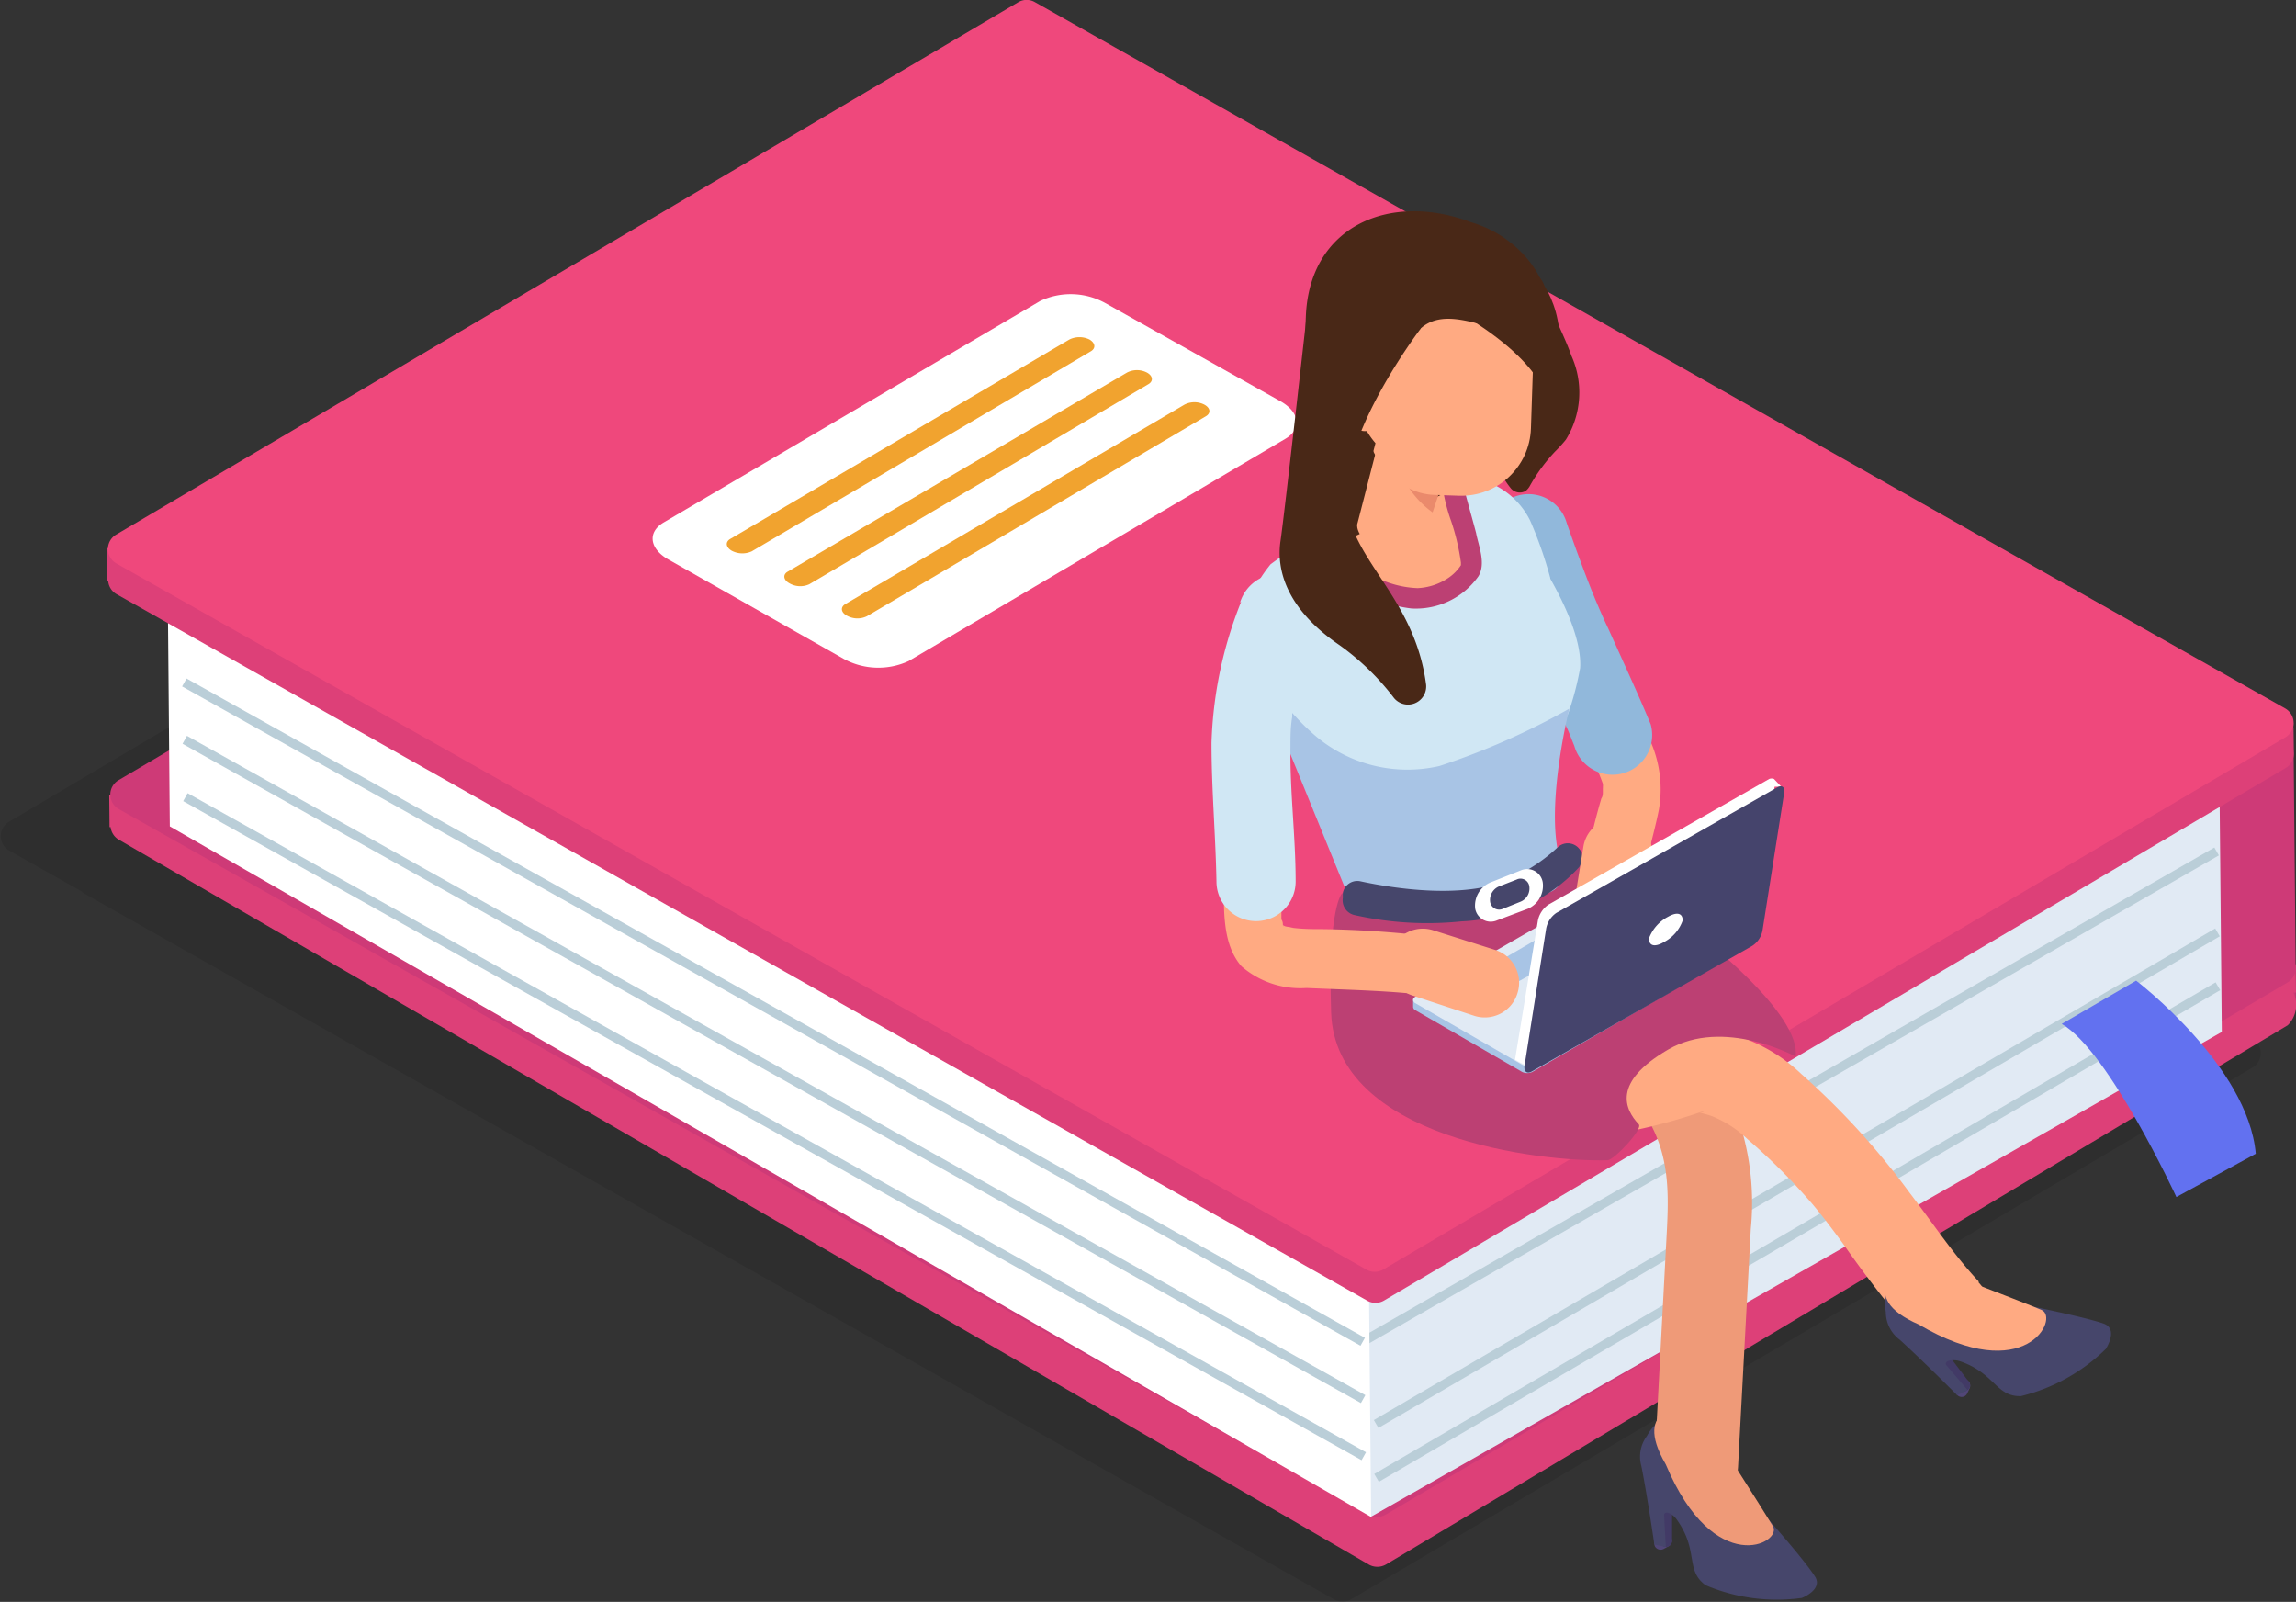 <svg xmlns="http://www.w3.org/2000/svg" viewBox="0 0 106.13 74.03"><rect x="0" y="0" width="106.13" height="74.03" fill="#333333" stroke="none"/><defs><style>.cls-1{isolation:isolate;}.cls-2{mix-blend-mode:multiply;opacity:0.1;}.cls-3{fill:#ce3a77;}.cls-4{fill:#dd4078;}.cls-5{fill:#e1eaf4;}.cls-6{fill:none;stroke:#baced8;stroke-miterlimit:10;stroke-width:0.42px;}.cls-7{fill:#6271f0;}.cls-8{fill:#fff;}.cls-9{fill:#ef487c;}.cls-10{fill:#f1a32f;}.cls-11{fill:#ffaa82;}.cls-12{fill:#91b8db;}.cls-13{fill:#ef9a78;}.cls-14{fill:#514677;}.cls-15{fill:#423a66;}.cls-16{fill:#46466b;}.cls-17{fill:#bc4073;}.cls-18{fill:#d0e7f4;}.cls-19{fill:#a8c4e5;}.cls-20{fill:#492817;}.cls-21{fill:#ea8a6c;}.cls-22{fill:#45446c;}</style></defs><g class="cls-1"><g id="レイヤー_2" data-name="レイヤー 2"><g id="design"><path class="cls-2" d="M.38,38,42.07,13.36a.76.76,0,0,1,.77,0L100.61,46a.5.5,0,0,1,.12.08L104.11,48a.77.77,0,0,1,0,1.34L62.44,73.92a.78.78,0,0,1-.77,0L3.89,41.29a.48.48,0,0,1-.11-.09L.39,39.29A.77.77,0,0,1,.38,38Z"/><polygon class="cls-3" points="106.13 46.45 47.93 13.11 47.82 1.76 106.01 33.62 106.13 46.45"/><path class="cls-4" d="M64.07,72.3l41.68-24.92a1.32,1.32,0,0,0,0-1.87L48,12.87a.78.78,0,0,0-.77,0L5.5,37.47a.77.77,0,0,0,0,1.34l57.78,33.5A.8.8,0,0,0,64.07,72.3Z"/><rect class="cls-4" x="105.04" y="44.58" width="1.07" height="1.29" transform="translate(211.58 89.46) rotate(179.46)"/><rect class="cls-4" x="5.05" y="36.71" width="1.72" height="1.5" transform="translate(12.18 74.87) rotate(179.46)"/><path class="cls-3" d="M64.05,70l41.68-24.59a.77.77,0,0,0,0-1.34L48,11.45a.78.78,0,0,0-.78,0L5.49,36.05a.77.77,0,0,0,0,1.34L63.27,70A.8.8,0,0,0,64.05,70Z"/><polygon class="cls-5" points="63.35 70.11 102.7 47.69 102.58 34.86 63.05 58.54 63.35 70.11"/><line class="cls-6" x1="102.5" y1="43.09" x2="63.61" y2="65.81"/><line class="cls-6" x1="102.46" y1="39.35" x2="62.99" y2="62.01"/><line class="cls-6" x1="102.52" y1="45.58" x2="63.63" y2="68.3"/><path class="cls-7" d="M98.74,45.32s5.18,3.94,5.53,8l-3.67,2s-3.12-6.75-5.3-8Z"/><polygon class="cls-8" points="63.38 70.11 7.85 38.19 7.75 26.84 63.26 57.5 63.38 70.11"/><path class="cls-4" d="M64,60.09,105.64,35.5a.77.77,0,0,0,0-1.34L47.86,1.52a.78.78,0,0,0-.78,0L5.39,26.12a.77.77,0,0,0,0,1.34L63.18,60.1A.78.78,0,0,0,64,60.09Z"/><rect class="cls-4" x="104.94" y="33.41" width="1.07" height="1.29" transform="translate(211.27 67.12) rotate(179.46)"/><rect class="cls-4" x="4.95" y="25.32" width="1.72" height="1.5" transform="translate(11.86 52.09) rotate(179.46)"/><path class="cls-9" d="M63.94,58.67l41.69-24.59a.77.77,0,0,0,0-1.34L47.84.1a.76.76,0,0,0-.77,0L5.38,24.7a.77.77,0,0,0,0,1.34L63.17,58.68A.78.78,0,0,0,63.94,58.67Z"/><line class="cls-6" x1="8.52" y1="31.54" x2="62.99" y2="62.01"/><line class="cls-6" x1="8.54" y1="34.19" x2="63.01" y2="64.66"/><line class="cls-6" x1="8.57" y1="36.84" x2="63.04" y2="67.3"/><path class="cls-8" d="M42,30.55,59.43,20.27c.75-.45.65-1.22-.23-1.72L51.08,14a3.31,3.31,0,0,0-3-.09L30.67,24.15c-.75.45-.65,1.21.23,1.71L39,30.45A3.34,3.34,0,0,0,42,30.55Z"/><path class="cls-10" d="M34.75,25.48l15.68-9.25c.23-.14.2-.38-.07-.54h0a1.05,1.05,0,0,0-.93,0L33.75,24.91c-.23.14-.2.38.07.54h0A1.05,1.05,0,0,0,34.75,25.48Z"/><path class="cls-10" d="M37.41,27l15.68-9.25c.23-.14.2-.38-.07-.53h0a1,1,0,0,0-.93,0L36.41,26.42c-.23.13-.2.38.07.53h0A1,1,0,0,0,37.41,27Z"/><path class="cls-10" d="M40.07,28.48l15.68-9.25c.23-.14.2-.38-.08-.53h0a1,1,0,0,0-.92,0L39.07,27.92c-.23.14-.2.38.07.53h0A1,1,0,0,0,40.07,28.48Z"/><path class="cls-11" d="M69.56,25.07A20,20,0,0,0,71,30.5c.65,1.39,1.54,2.65,2.29,4a9.73,9.73,0,0,1,.8,1.72c0,.07.06.42,0,.07,0,.1,0,.2,0,.3s0,.25,0,0c0,.1,0,.21-.07.31a31,31,0,0,0-1,4.79,1.39,1.39,0,0,0,1.38,1.37,1.41,1.41,0,0,0,1.37-1.37c.15-1.48.62-2.83.91-4.27A5.5,5.5,0,0,0,76,33.69c-.75-1.44-1.7-2.76-2.43-4.2a17.07,17.07,0,0,1-1.38-5.15,1.38,1.38,0,0,0-1.69-.95,1.4,1.4,0,0,0-1,1.68Z"/><path class="cls-12" d="M68.89,25.14c.67,1.91,1.38,3.8,2.23,5.63.26.57.54,1.13.8,1.7l.45,1c.13.31-.17-.4,0,0,0,.09.07.18.1.26.11.25.2.5.3.74a1.83,1.83,0,0,0,3.53-1C75.69,32,75,30.52,74.35,29.07c-.14-.29-.27-.58-.4-.88s-.31-.74-.08-.17l-.24-.59c-.43-1.07-.83-2.17-1.21-3.26a1.83,1.83,0,1,0-3.53,1Z"/><path class="cls-2" d="M80.61,61.3a2.49,2.49,0,0,0-.07.65.41.41,0,0,0,0,.16,17.8,17.8,0,0,0-3.58.82c.09-1.76.19-3.51.28-5.27A16.06,16.06,0,0,0,77,54c1.18,2.38,2.37,4.77,3.56,7.15A1,1,0,0,0,80.61,61.3Z"/><path class="cls-13" d="M67.9,44.91a19.88,19.88,0,0,1,4.87,3.14,14.22,14.22,0,0,1,3.58,4c.89,1.73.77,3.51.67,5.37l-.55,10.36c-.13,2.49,3.74,2.49,3.87,0l.59-11a12.14,12.14,0,0,0-1.61-7.34,19.44,19.44,0,0,0-4-4.23,22.83,22.83,0,0,0-5.5-3.61,2,2,0,0,0-2.65.69,2,2,0,0,0,.7,2.65Z"/><path class="cls-11" d="M91.46,59.22c-1.2-1.29-2.09-2.66-3.2-4.11a34.91,34.91,0,0,0-5-5.48,7.75,7.75,0,0,0-4.45-2.08,7.61,7.61,0,0,0-2.44.52c-2.84.85-5.33.77-7.85-1-2-1.41-4,1.94-2,3.35a11.73,11.73,0,0,0,9.28,1.76,25.84,25.84,0,0,0,2.74-.76c.43-.14.14,0,.07,0,.1,0,.07,0-.07,0a4.24,4.24,0,0,1,.61.17,5.15,5.15,0,0,1,1.63,1.06,28.33,28.33,0,0,1,3,3c.51.61.8,1,1.38,1.78A54.81,54.81,0,0,0,88.72,62c1.71,1.83,4.44-.91,2.74-2.73Z"/><path class="cls-14" d="M90.93,64.4l.12-.25a.3.3,0,0,0-.14-.38h0a.28.28,0,0,0-.38.13l-.12.25a.3.3,0,0,0,.14.38h0A.28.28,0,0,0,90.93,64.4Z"/><path class="cls-15" d="M91,63.85l-.76-1a.3.3,0,0,0-.4-.06h0a.29.29,0,0,0-.06.4l.77,1a.27.27,0,0,0,.39.06h0A.27.27,0,0,0,91,63.85Z"/><path class="cls-16" d="M87.82,61.92c1.1,1,2.65,2.56,2.65,2.56l.48-.24-1-1.17c-.08-.22.38-.25.65-.16,1.63.56,1.66,1.65,2.82,1.61a8.48,8.48,0,0,0,3.92-2.18s.62-.94-.13-1.18c-1.47-.49-6.2-1.34-7.2-1.62l-.18.06-2.07-.82c-.43.16-.7,1.19-.59,1.86A1.6,1.6,0,0,0,87.82,61.92Z"/><path class="cls-11" d="M87.94,58.47l1.28.07s4.31,1.64,5.15,2-.72,3.59-5.68.67C85.71,59.91,87.94,58.47,87.94,58.47Z"/><path class="cls-17" d="M72.58,39C79.21,43.18,83.26,47,83,48.83c0,0-3.31-1.83-5.9-.32s-2,2.76-1.35,3.45c.21.22-1.14,1.65-1.44,1.66-3.07.09-12.59-1-12.78-6.83-.16-4.92.51-5.51.51-5.51S69,43.68,72.58,39Z"/><path class="cls-17" d="M60.67,25a3.85,3.85,0,0,1,1.16-.83,11.85,11.85,0,0,1,1.39-.67,8.63,8.63,0,0,1,3-.64c.62,0,.62-1,0-1a9.56,9.56,0,0,0-3.46.76,6.85,6.85,0,0,0-2.93,1.86.49.49,0,0,0,.17.66.5.5,0,0,0,.66-.17Z"/><path class="cls-18" d="M70.65,25.14s2.53,3.52,2.39,5.73a13.53,13.53,0,0,1-1.13,3.5c-1,3.74-.26,4.81-.34,5.84,0,0-.6,3.53-9.4.73l-3.9-10.31Z"/><path class="cls-18" d="M59.22,33.06c-.08-.14-.91-1.45-.95-1.6-.38-1.74-1.41-3.07.46-5.38a25.06,25.06,0,0,1,8-3.95,3.61,3.61,0,0,1,4,1.93,18.9,18.9,0,0,1,.92,2.62c.36,3.47-1.45-1-1.58.93a.78.78,0,0,0,0-.14s-.23,3.27-.41,5.8c-.1,1.58-.18,2.72-.18,2.88v0l-5.61,5-3.42-5.41h0Z"/><path class="cls-11" d="M66.54,22.1s3.12,2.86.69,5.16-7-2.26-7-2.26A14.67,14.67,0,0,1,66.54,22.1Z"/><path class="cls-19" d="M58.27,31.46c.38.16,1.44,1.57,2.27,2.31a6.57,6.57,0,0,0,6,1.63,33.41,33.41,0,0,0,6-2.65s-1.09,4.34-.48,6.8c.28,1.13.12.93.12.93,0,1.1-1.84.91-1.84.91-3.81,1.43-8.21-.45-8.21-.45l-2.94-7.21Z"/><path class="cls-16" d="M73.1,39.4h0a.69.69,0,0,1-.13.7,7.82,7.82,0,0,1-5.4,2.48,15.35,15.35,0,0,1-5-.3.7.7,0,0,1-.5-.78l0-.22a.68.68,0,0,1,.82-.55c1.48.32,5,.9,7.11-.21a7.87,7.87,0,0,0,2-1.36A.68.68,0,0,1,73.1,39.4Z"/><path class="cls-8" d="M69.21,42.53,70.62,42a1.16,1.16,0,0,0,.69-1.23h0a.73.73,0,0,0-1-.55l-1.41.56A1.16,1.16,0,0,0,68.19,42h0A.73.73,0,0,0,69.21,42.53Z"/><path class="cls-16" d="M69.47,42l.82-.33a.66.66,0,0,0,.4-.71h0a.41.41,0,0,0-.59-.31l-.82.32a.68.68,0,0,0-.4.71h0A.42.42,0,0,0,69.47,42Z"/><path class="cls-17" d="M66.68,22.48a7.93,7.93,0,0,0,.39,1.58A10.55,10.55,0,0,1,67.53,26s0,.08,0,.12,0-.05,0,0a2.1,2.1,0,0,1-.57.58,2.75,2.75,0,0,1-1.44.48A4.64,4.64,0,0,1,63,26.31l-1-.57a9.7,9.7,0,0,1-1.3-1.1c-.49-.38-1.18.3-.68.69a12.12,12.12,0,0,0,1.39,1.19l.94.51a6.5,6.5,0,0,0,2.89,1.09,3.54,3.54,0,0,0,3.1-1.49c.36-.6,0-1.41-.11-2-.12-.46-.25-.91-.37-1.36l-.15-.55a1.16,1.16,0,0,1,0-.18c0-.11,0-.08,0,0,0-.62-1-.62-1,0Z"/><path class="cls-14" d="M76.89,71.59l.24-.13a.28.28,0,0,0,.12-.38h0a.28.28,0,0,0-.38-.12l-.25.13a.29.29,0,0,0-.12.38h0A.3.3,0,0,0,76.89,71.59Z"/><path class="cls-15" d="M77.29,71.2V69.91a.29.29,0,0,0-.29-.28h0a.29.29,0,0,0-.28.28V71.2a.29.29,0,0,0,.28.29h0A.29.29,0,0,0,77.29,71.2Z"/><path class="cls-16" d="M75.87,67.75c.29,1.46.6,3.63.6,3.63l.53.11L76.92,70c.06-.23.45,0,.61.26,1,1.42.36,2.31,1.31,3a8.41,8.41,0,0,0,4.45.59s1-.39.6-1C83,71.49,79.71,68,79.07,67.16l-.18-.06-1.17-1.88c-.45-.13-1.27.53-1.59,1.14A1.59,1.59,0,0,0,75.87,67.75Z"/><path class="cls-13" d="M78,65.05l1,.82s2.48,3.88,2.95,4.66S79.24,73,77,67.68C75.37,64.88,78,65.05,78,65.05Z"/><path class="cls-20" d="M72.64,16.45a4.13,4.13,0,0,1-.26,3.87,6.52,6.52,0,0,1-.5.55,8,8,0,0,0-1.15,1.56.78.78,0,0,1-.21.26.54.54,0,0,1-.69-.13,3.92,3.92,0,0,1-.42-.64c-.42-.64-9.17,4.46-9.6,3.82-.59-.85,1.57-10.53,1.79-11.54.29-1.29,6.69.42,7.73-.39a5.93,5.93,0,0,0,.62-.47h0c.27-.27.51-.83,1-.64s.47.79.59,1.1C71.85,14.7,72.32,15.54,72.64,16.45Z"/><path class="cls-11" d="M66.12,24.06l1.53-5.91L64,19.32l-1.24,4.82C62.44,24.93,65,27.07,66.12,24.06Z"/><path class="cls-21" d="M66.49,22.87S64.83,22,64.82,22a4.37,4.37,0,0,0,1.4,1.68Z"/><rect class="cls-11" x="63.28" y="10.6" width="7.59" height="12.29" rx="3.22" transform="translate(133.55 35.72) rotate(-178.09)"/><path class="cls-20" d="M65.46,15.4c1.33-1.64,3.8.32,5.14-.19s1-2.05,0-3.25A5.39,5.39,0,0,0,68,10.27c-3.75-1.42-7.5.17-7.64,4.4,0,0-.35,5.8,3,6.66l.22-.85s-1.94-2.14.13-3.39c.48-.3.51-.31.46-1S65,16,65.46,15.4Z"/><path class="cls-11" d="M62.53,19.67a.77.77,0,0,0,1.32-.33,1.84,1.84,0,0,0-.55-1.89.77.77,0,0,0-1.31.33A1.85,1.85,0,0,0,62.53,19.67Z"/><path class="cls-20" d="M71.51,18.56s-.06-1.95-4.72-4.49-.21-.12-.21-.12l4.62-1S73,15,71.51,18.56Z"/><path class="cls-11" d="M57,30a25.57,25.57,0,0,0-.34,5.45c.11,1.9,0,3.78-.09,5.68,0,1.18,0,2.6.82,3.53a4.15,4.15,0,0,0,3,1c2,.09,4,.12,5.94.38.74.1,1.37-.7,1.37-1.37A1.41,1.41,0,0,0,66.3,43.3a46.56,46.56,0,0,0-5.14-.36c-.52,0-1,0-1.55-.08.41,0-.08,0-.23-.06-.3,0,.15.09,0,0s-.12-.08,0,.06c-.32-.3.05.16-.08-.08s.07.34,0,0c0-.09,0-.19-.07-.29-.08-.28,0,0,0,0l0-.35q0-.48,0-1c0-1.8.21-3.58.11-5.38a24.81,24.81,0,0,1,.22-5.09,1.4,1.4,0,0,0-1-1.68A1.38,1.38,0,0,0,57,30Z"/><path class="cls-18" d="M57.37,27.81A19,19,0,0,0,56,34.34c0,2.13.19,4.27.23,6.4a1.83,1.83,0,1,0,3.66,0c0-2.08-.27-4.16-.24-6.23,0-.46,0-.91.08-1.37l0-.34c0-.3,0,.26,0,0s.07-.48.12-.71a19.63,19.63,0,0,1,1-3.27,1.84,1.84,0,0,0-1.28-2.25,1.88,1.88,0,0,0-2.25,1.28Z"/><path class="cls-11" d="M74,44.31h0A1.58,1.58,0,0,0,75.8,43l.55-3.37A1.59,1.59,0,0,0,75,37.82h0a1.58,1.58,0,0,0-1.81,1.31l-.55,3.37A1.59,1.59,0,0,0,74,44.31Z"/><path class="cls-19" d="M65.32,46.52v-.31l.39.15.09-.19,9.88-5.71a.52.52,0,0,1,.47,0l4.26,2.46v-.07l.78.32v.32h0a.22.22,0,0,1-.08.09L70.83,49.54a.56.56,0,0,1-.47,0l-4.93-2.85a.19.19,0,0,1-.11-.15Z"/><path class="cls-5" d="M70.83,49.21l10.29-5.94c.12-.07.1-.19,0-.27l-4.92-2.84a.52.52,0,0,0-.47,0L65.4,46.08c-.12.07-.1.19,0,.27l4.93,2.84A.5.5,0,0,0,70.83,49.21Z"/><path class="cls-19" d="M70.13,45.39,72.62,44s0-.05,0-.07l-1.19-.68a.13.13,0,0,0-.12,0l-2.48,1.44s0,0,0,.06l1.2.69A.14.14,0,0,0,70.13,45.39Z"/><path class="cls-8" d="M71.09,42.53a1.18,1.18,0,0,1,.48-.72L81.78,36A.29.29,0,0,1,82,36h0l0,0,.34.36-.31,0-1,6.28a1.08,1.08,0,0,1-.47.71L71,48.82l-.31.35,0,.09c-.2,0-.66-.29-.66-.29Z"/><path class="cls-22" d="M70.8,49.52,81,43.71a1.08,1.08,0,0,0,.47-.71l1-6.35c.05-.27-.1-.39-.32-.26l-10.21,5.8a1.13,1.13,0,0,0-.47.72l-1,6.34C70.43,49.52,70.58,49.64,70.8,49.52Z"/><path class="cls-11" d="M70.14,45.91h0a1.59,1.59,0,0,0-1-2L66.27,43a1.58,1.58,0,0,0-2,1h0a1.58,1.58,0,0,0,1,2l2.86.94A1.58,1.58,0,0,0,70.14,45.91Z"/><path class="cls-8" d="M76.22,43.37c0,.34.26.42.69.17a1.79,1.79,0,0,0,.87-1c0-.34-.26-.41-.68-.17A1.88,1.88,0,0,0,76.22,43.37Z"/><path class="cls-20" d="M65.66,15.2s-3.75,4.9-3.41,8.1c.27,2.65,3.15,4.34,3.67,8.34a.84.84,0,0,1-1.49.61,11.74,11.74,0,0,0-2.52-2.44C59.41,28.1,59,26.28,59.19,25s1.28-11.06,1.28-11.06l5.74-.57Z"/></g></g></g></svg>
